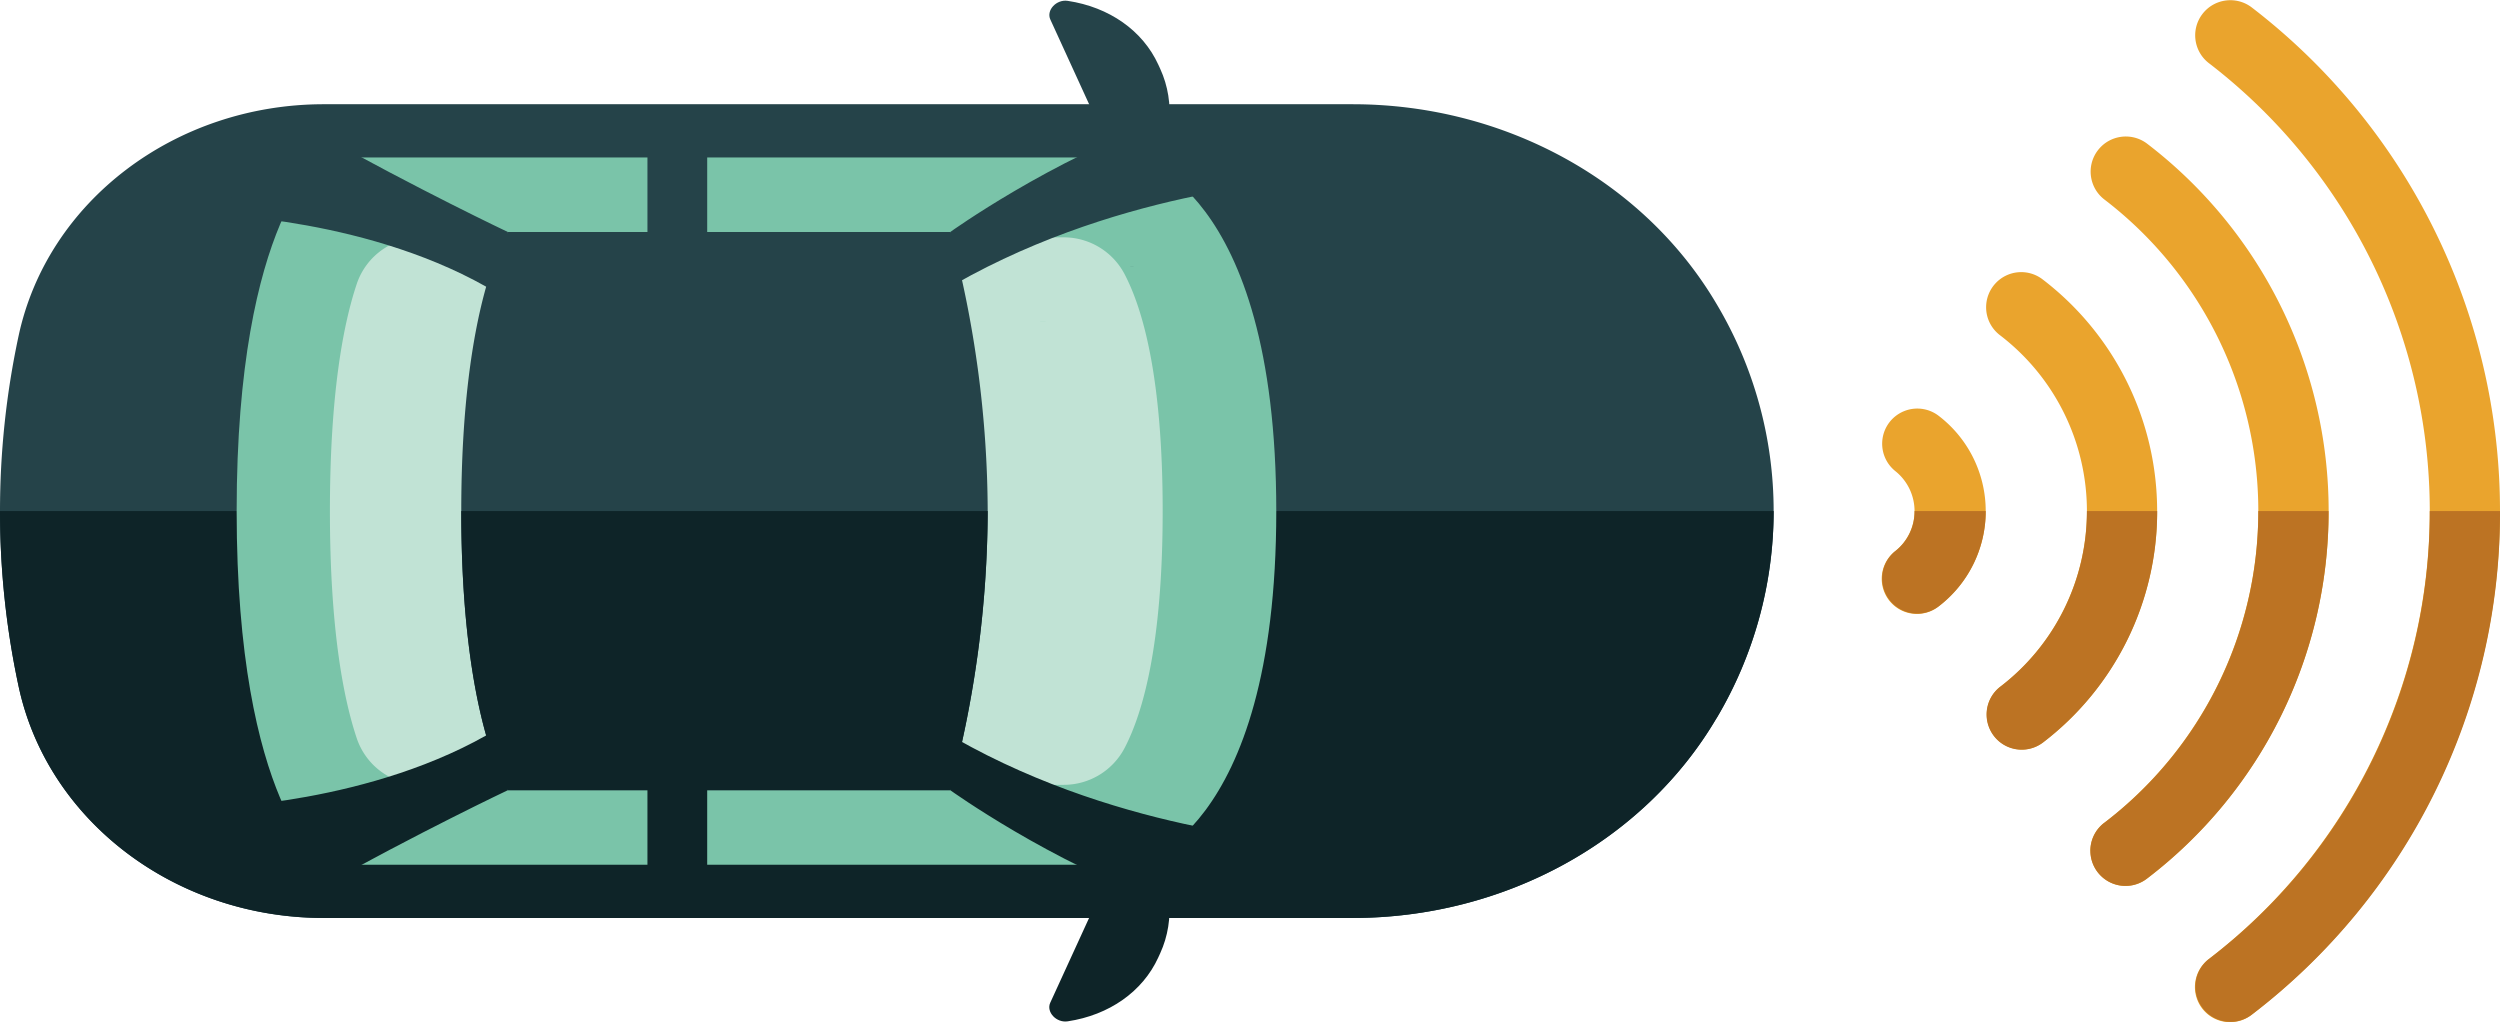 <svg xmlns="http://www.w3.org/2000/svg" width="356.8" height="145.886"><path d="M244.984 102.51a57.7 57.7 0 000-59.134c-10.358-17.57-30.286-28.5-51.945-28.5H46.226c-21.2 0-39.452 13.843-43.57 33.052a119.16 119.16 0 000 50.035c4.118 19.2 22.366 33.053 43.57 33.053h146.8c21.662-.003 41.6-10.937 51.948-28.506z" fill="#254349"/><path d="M244.984 102.51a58.11 58.11 0 008.152-29.567H0a119.28 119.28 0 002.656 25.018c4.118 19.2 22.366 33.052 43.57 33.052h146.8c21.662.001 41.6-10.934 51.948-28.503z" fill="#0e2428"/><path d="M162.135 38.038h-1.194 1.194z" fill="#9dd3be"/><path d="M182.15 72.944c0-46.594-20.238-50.47-20.238-50.47H46.225s-12.45 8.47-12.45 50.47 12.45 50.47 12.45 50.47h115.688s20.238-3.878 20.238-50.47zm-21.2-34.908h1.194c-.397.02-.795.02-1.194-.001z" fill="#7ac4a9"/><path d="M165.937 72.943c0-18.907-2.78-28.728-5.425-33.792a9.8 9.8 0 00-8.694-5.277H60.193a9.736 9.736 0 00-9.267 6.617c-1.877 5.586-3.84 15.484-3.84 32.452s1.963 26.866 3.84 32.452a9.744 9.744 0 009.267 6.617h91.62a9.8 9.8 0 008.7-5.278c2.643-5.064 5.423-14.884 5.423-33.79zM148.38 45.92h.925c-.31.013-.617.013-.925 0z" fill="#c1e3d5"/><path d="M140.965 72.943a155.41 155.41 0 00-5.349-39.83H72.488s-6.656 9.723-6.656 39.83 6.656 39.83 6.656 39.83h63.128a155.41 155.41 0 005.349-39.83z" fill="#254349"/><path d="M140.965 72.943H65.833c0 30.108 6.656 39.83 6.656 39.83h63.127a155.41 155.41 0 005.349-39.83z" fill="#0e2428"/><path d="M135.616 33.114s14.4-10.33 30.465-15.977l19.543 8.686s-27.288 1.3-51.608 16.07zm-63.126 0s-12.664-5.987-27.43-14.24l-15.2 11.725s23.38.434 41.186 11.292zm28.442-15.977V39.72h-8.528V17.137z" fill="#254349"/><path d="M135.616 112.774s14.4 10.33 30.465 15.976l19.543-8.685s-27.288-1.3-51.608-16.07zm-63.126 0s-12.664 5.987-27.43 14.24l-15.2-11.726s23.38-.434 41.186-11.3zm19.913 15.976v-22.583h8.528v22.583z" fill="#0e2428"/><path d="M160.398 25.71L149.9 2.775c-.6-1.32.874-2.9 2.49-2.652 5.935.894 10.7 4.25 12.922 9.1l.28.61c2.22 4.848 1.65 10.65-1.55 15.727-.87 1.38-3.03 1.472-3.634.152z" fill="#254349"/><path d="M160.398 120.177l-10.508 22.936c-.6 1.32.874 2.9 2.49 2.652 5.935-.894 10.7-4.25 12.922-9.1l.28-.61c2.22-4.848 1.65-10.65-1.55-15.727-.87-1.38-3.03-1.473-3.634-.152z" fill="#0e2428"/><path d="M298.337 121.43a5 5 0 011.958-3.978 56 56 0 000-89.012c-2.162-1.697-2.555-4.818-.88-6.998s4.792-2.604 7-.952a66.02 66.02 0 0125.93 52.455 66.024 66.024 0 01-25.93 52.456 5.01 5.01 0 01-8.066-3.971zM268.56 82.613a5.01 5.01 0 011.958-3.978 7.31 7.31 0 002.726-5.692 7.305 7.305 0 00-2.726-5.692 5.014 5.014 0 016.11-7.95 17.12 17.12 0 016.774 13.642 17.123 17.123 0 01-6.774 13.642 5.01 5.01 0 01-5.268.522 5.017 5.017 0 01-2.8-4.493zm14.9-38.763a5.01 5.01 0 018.066-3.972 41.62 41.62 0 0116.342 33.063c0 12.965-6.042 25.2-16.342 33.063a5.014 5.014 0 01-6.108-7.95 31.59 31.59 0 000-50.227 5 5 0 01-1.958-3.978zm29.8 97.026a5 5 0 011.958-3.978 80.6 80.6 0 0031.558-63.955 80.59 80.59 0 00-31.559-63.956c-2.162-1.697-2.555-4.818-.88-6.998s4.792-2.604 7-.952c22.351 17.148 35.462 43.723 35.462 71.905s-13.1 54.757-35.474 71.905a5.01 5.01 0 01-8.066-3.972z" fill="#eaa42d"/><path d="M270.515 78.636a5.014 5.014 0 006.11 7.95 17.107 17.107 0 006.777-13.643h-10.157a7.12 7.12 0 01-2.73 5.693zm14.903 19.42c-2.143 1.703-2.524 4.8-.857 6.98s4.768 2.602 6.965.97a41.43 41.43 0 0016.345-33.063h-10.025a31.48 31.48 0 01-12.428 25.114zm14.877 19.393a5.011 5.011 0 106.11 7.948 65.734 65.734 0 0025.925-52.455h-10.025a55.764 55.764 0 01-22 44.507zm14.922 19.45c-2.143 1.703-2.524 4.8-.857 6.98s4.768 2.602 6.965.97A90.06 90.06 0 00356.8 72.943h-10.025a80.11 80.11 0 01-31.558 63.956z" fill="#bc7323"/></svg>
